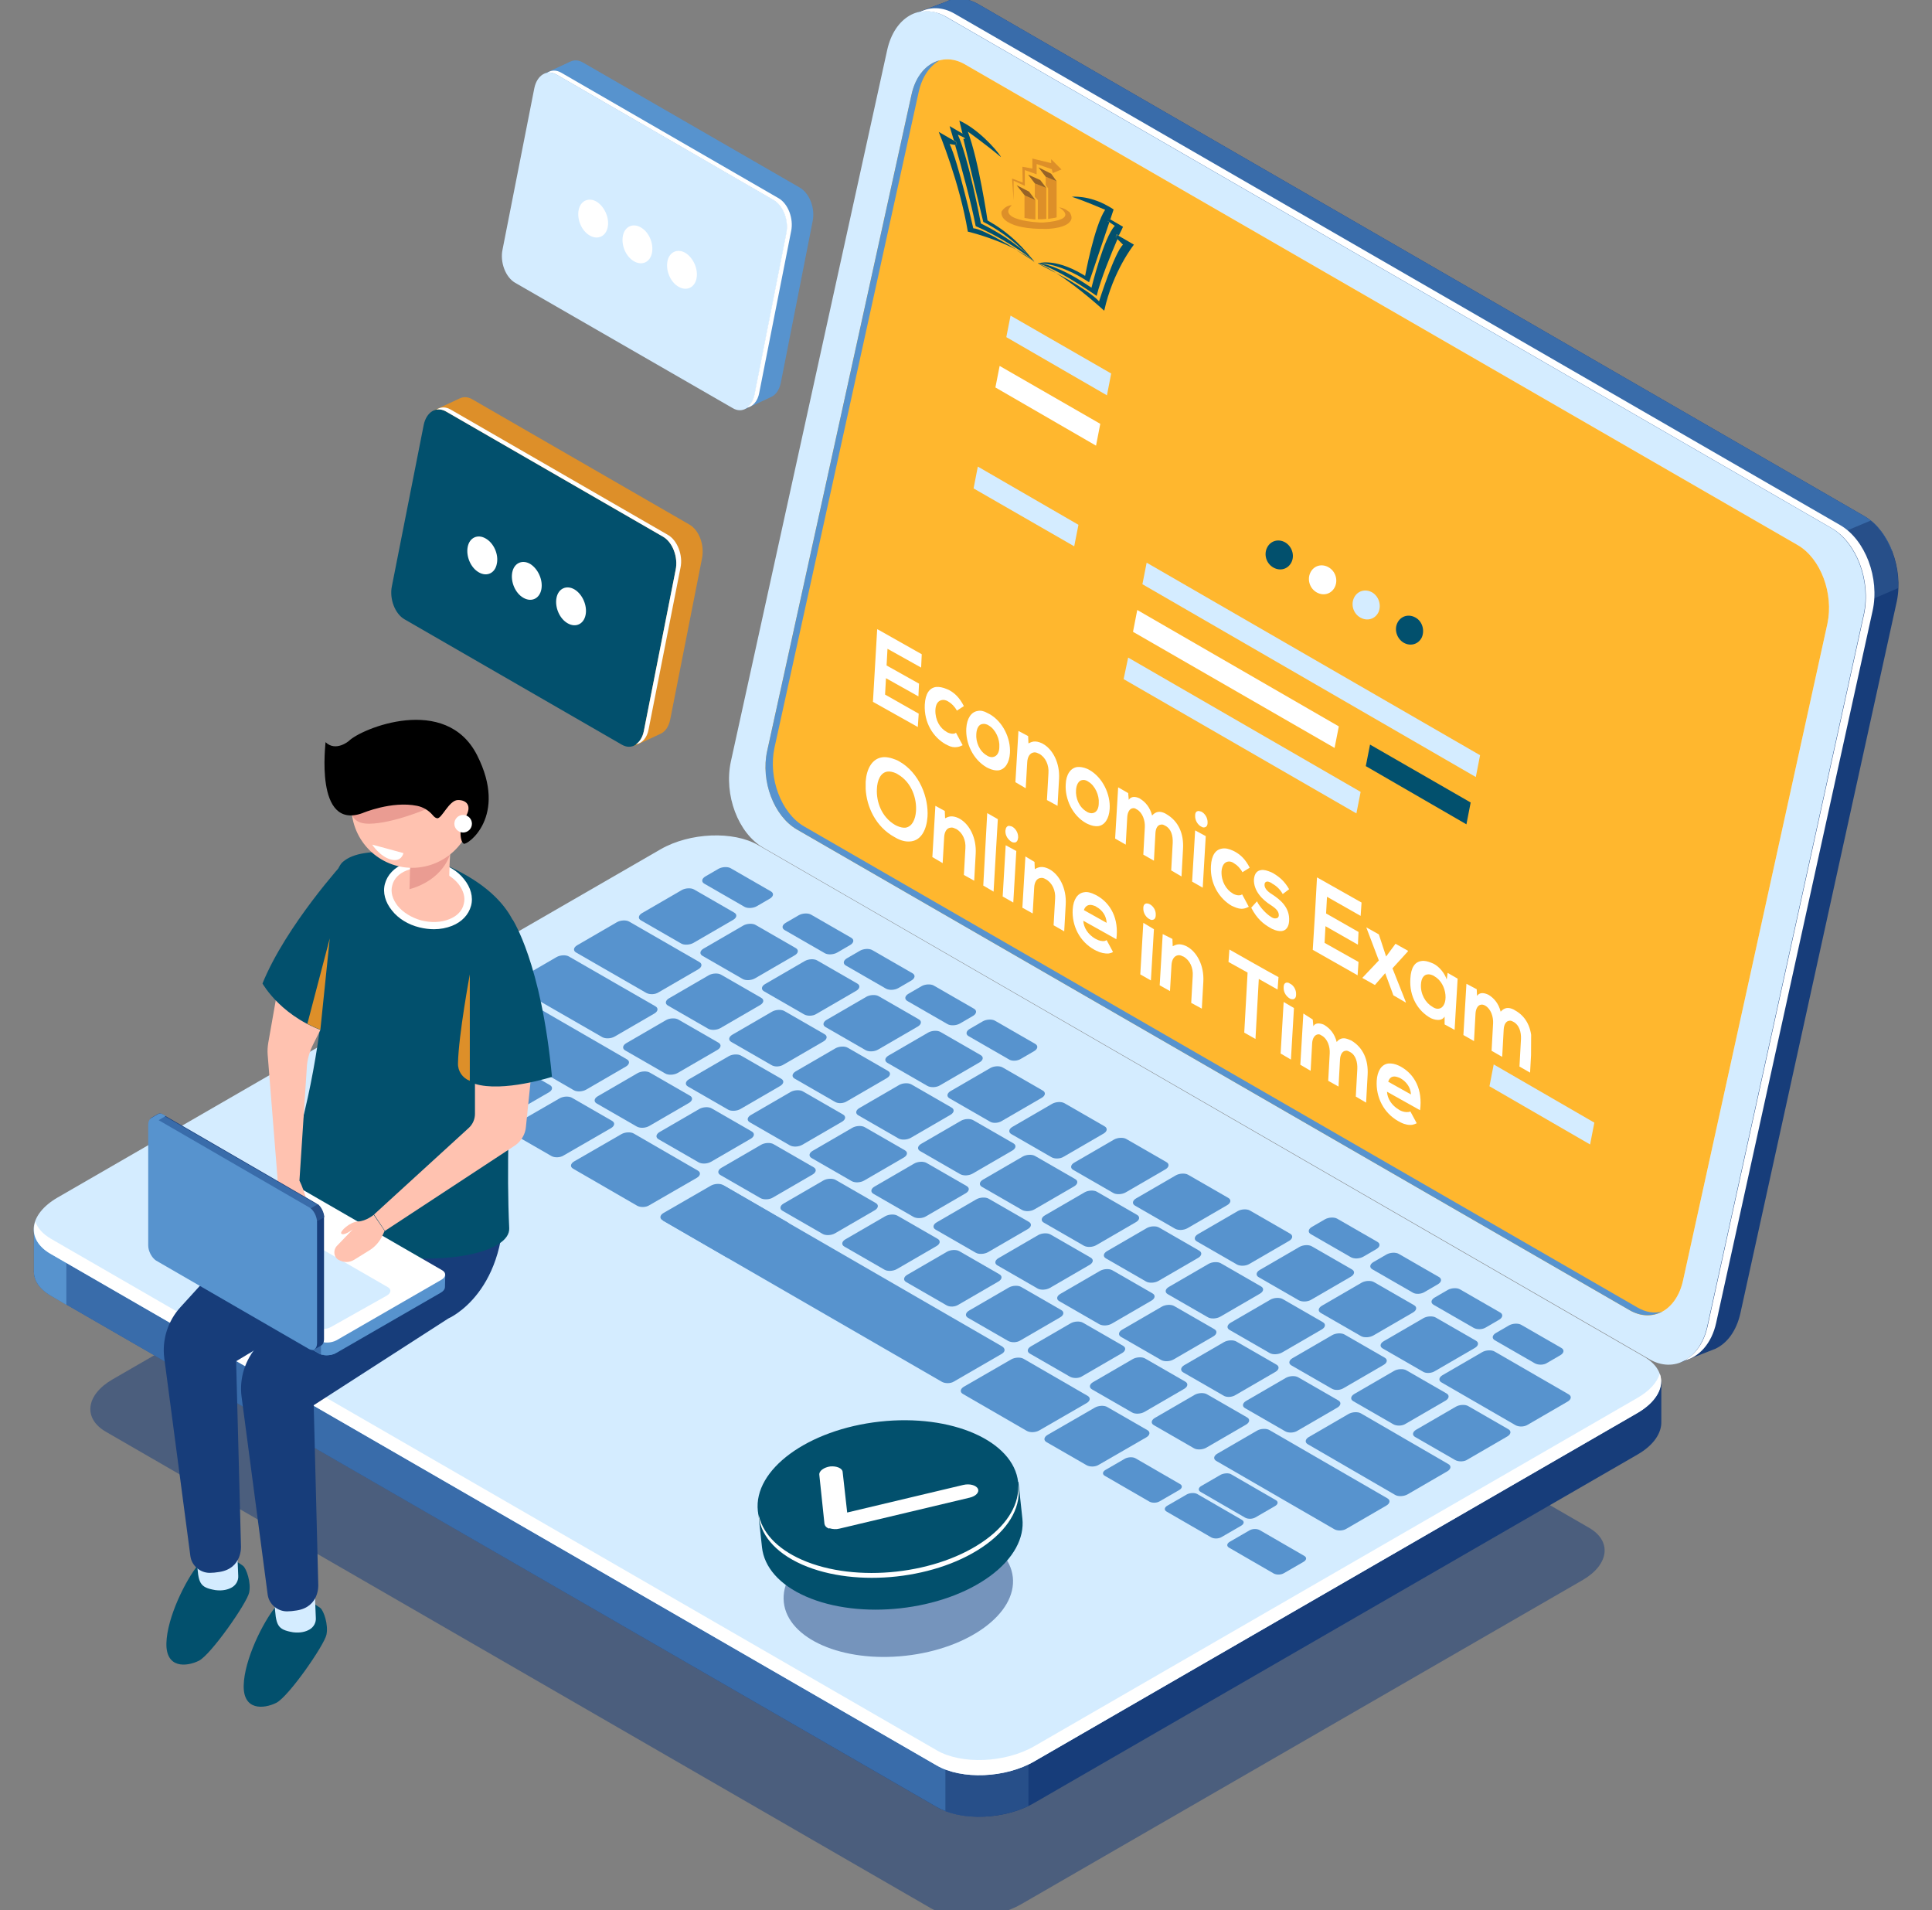<?xml version="1.0" encoding="utf-8"?>
<!-- Generator: Adobe Illustrator 24.0.1, SVG Export Plug-In . SVG Version: 6.00 Build 0)  -->
<svg version="1.1" id="Layer_1" xmlns="http://www.w3.org/2000/svg" xmlns:xlink="http://www.w3.org/1999/xlink" x="0px" y="0px"
	 viewBox="0 0 637.4 630" style="enable-background:new 0 0 637.4 630;" xml:space="preserve">
<rect x="0" y="0" width="637.4" height="630" fill="#808080" stroke="none"/>
<style type="text/css">
	.st0{opacity:0.5;fill:#173D7A;enable-background:new    ;}
	.st1{fill:#173D7A;}
	.st2{fill:#396CAA;}
	.st3{fill:#274F89;}
	.st4{fill:#D4ECFF;}
	.st5{fill:#FFFFFF;}
	.st6{fill:#FFB72E;}
	.st7{fill:#5793CE;}
	.st8{fill:#02506D;}
	.st9{fill:#DD8F29;}
	.st10{fill:#FFC2B0;}
	.st11{fill:#EA9C92;}
	.st12{enable-background:new    ;}
	.st13{clip-path:url(#SVGID_2_);}
	.st14{fill:#966327;}
	.st15{clip-path:url(#SVGID_4_);}
	.st16{clip-path:url(#SVGID_6_);fill:#FFFFFF;}
	.st17{clip-path:url(#SVGID_8_);fill:#FFFFFF;}
	.st18{clip-path:url(#SVGID_10_);fill:#FFFFFF;}
	.st19{clip-path:url(#SVGID_12_);fill:#FFFFFF;}
	.st20{clip-path:url(#SVGID_14_);fill:#FFFFFF;}
	.st21{clip-path:url(#SVGID_16_);fill:#FFFFFF;}
	.st22{clip-path:url(#SVGID_18_);fill:#FFFFFF;}
	.st23{clip-path:url(#SVGID_20_);fill:#FFFFFF;}
	.st24{clip-path:url(#SVGID_22_);fill:#FFFFFF;}
	.st25{clip-path:url(#SVGID_24_);fill:#FFFFFF;}
	.st26{clip-path:url(#SVGID_26_);fill:#FFFFFF;}
	.st27{clip-path:url(#SVGID_28_);fill:#FFFFFF;}
	.st28{clip-path:url(#SVGID_30_);fill:#FFFFFF;}
	.st29{clip-path:url(#SVGID_32_);fill:#FFFFFF;}
	.st30{clip-path:url(#SVGID_34_);fill:#FFFFFF;}
	.st31{clip-path:url(#SVGID_36_);fill:#FFFFFF;}
	.st32{clip-path:url(#SVGID_38_);fill:#FFFFFF;}
	.st33{clip-path:url(#SVGID_40_);fill:#FFFFFF;}
	.st34{clip-path:url(#SVGID_42_);fill:#FFFFFF;}
	.st35{clip-path:url(#SVGID_44_);fill:#FFFFFF;}
	.st36{clip-path:url(#SVGID_46_);fill:#FFFFFF;}
	.st37{clip-path:url(#SVGID_48_);fill:#FFFFFF;}
	.st38{clip-path:url(#SVGID_50_);fill:#FFFFFF;}
	.st39{clip-path:url(#SVGID_52_);fill:#FFFFFF;}
	.st40{clip-path:url(#SVGID_54_);fill:#FFFFFF;}
</style>
<g>
	<g>
		<path class="st0" d="M306.9,629.3L35,472.3c-7.7-4.4-6.7-12.2,2.1-17.3l185.2-106.9c8.9-5.1,22.3-5.7,30-1.2l271.9,157
			c7.7,4.4,6.7,12.2-2.1,17.3L336.9,628.1C328,633.2,314.6,633.8,306.9,629.3z"/>
		<path class="st1" d="M615,170.2L322.8,1.4c-3.4-2-6.8-2.3-9.9-1.2l0,0l-0.5,0.2c0,0-0.1,0-0.1,0.1l-10.6,4l9.5,4.6
			c0,0.2-0.1,0.3-0.1,0.5l-51.6,234.8c-2.4,10.9,2.4,23.5,10.7,28.3l285.2,164.6l-1,12.1l11.5-4.5c3.9-1.8,7-5.9,8.3-11.8
			l51.6-234.8C628,187.6,623.3,174.9,615,170.2z"/>
		<path class="st2" d="M615,170.2L322.8,1.4c-3.4-2-6.8-2.3-9.9-1.2l0,0l-0.5,0.2c0,0-0.1,0-0.1,0.1l-10.6,4l9.5,4.6
			c0,0.2-0.1,0.3-0.1,0.5l-35.4,161l143,111.4l205.6-100.2C622.3,176.8,619.1,172.5,615,170.2z"/>
		<path class="st3" d="M604,203.5l22.2-9.5c0.4-8.6-3.2-17.5-9-22.3L582,186.5L604,203.5z"/>
		<path class="st4" d="M544.1,448.3L251.8,279.6c-8.3-4.8-13-17.4-10.7-28.3l51.6-234.8c2.4-10.9,11-15.8,19.3-11l292.2,168.7
			c8.3,4.8,13,17.4,10.7,28.3l-51.6,234.8C561,448.2,552.3,453.1,544.1,448.3z"/>
		<path class="st5" d="M607.1,173.2L314.9,4.5c-4-2.3-8.1-2.3-11.5-0.5c2.7-0.6,5.7-0.2,8.7,1.5l292.2,168.7
			c8.3,4.8,13,17.4,10.7,28.3l-51.6,234.8c-1.2,5.6-4.1,9.6-7.8,11.5c4.9-1.1,9.1-5.6,10.6-12.5l51.6-234.8
			C620.2,190.7,615.4,178,607.1,173.2z"/>
		<path class="st5" d="M537.7,432.2L262.9,273.6c-7.6-4.4-11.9-16-9.8-25.9l47.6-216.4c2.2-9.9,10.1-14.4,17.6-10.1l274.8,158.6
			c7.6,4.4,11.9,16,9.8,25.9l-47.6,216.5C553.2,432.1,545.3,436.6,537.7,432.2z"/>
		<path class="st6" d="M537.7,432.2L262.9,273.6c-7.6-4.4-11.9-16-9.8-25.9l47.6-216.4c2.2-9.9,10.1-14.4,17.6-10.1l274.8,158.6
			c7.6,4.4,11.9,16,9.8,25.9l-47.6,216.5C553.2,432.1,545.3,436.6,537.7,432.2z"/>
		<path class="st7" d="M540.1,431.2L265.3,272.6c-7.6-4.4-11.9-16-9.8-25.9l47.6-216.4c1.1-5,3.7-8.6,6.9-10.4
			c-4.4,1.1-8,5.2-9.3,11.4l-47.6,216.4c-2.2,9.9,2.2,21.5,9.8,25.9l274.8,158.6c3.7,2.1,7.5,2.1,10.7,0.4
			C545.8,433.3,543,432.9,540.1,431.2z"/>
		<path class="st1" d="M548.1,455.7l-39.9-5.3L250.3,301.5c-8.3-4.8-22.7-4.2-32.2,1.3L35.3,408.3l-24.1-3.2v13.7h0
			c-0.2,3.2,1.6,6.2,5.6,8.5L309,596c8.3,4.8,22.7,4.2,32.2-1.3l199-114.9c5.4-3.1,8-7.1,7.9-10.9l0,0L548.1,455.7L548.1,455.7z"/>
		<path class="st2" d="M354.4,361.6L336,351.1H134.6l-99.3,57.3l-24.1-3.2v13.7h0c-0.2,3.2,1.6,6.2,5.6,8.5L309,596
			c4.4,2.5,10.5,3.5,16.7,3.1L354.4,361.6z"/>
		<path class="st7" d="M21.9,406.6l-10.7-1.4v13.7h0c-0.2,3.2,1.6,6.2,5.6,8.5l5.1,3L21.9,406.6L21.9,406.6z"/>
		<path class="st3" d="M311.9,597.4c7.8,3,19,2.3,27.4-1.7v-30.6h-27.4V597.4z"/>
		<path class="st4" d="M309,582.3L16.7,413.6c-8.3-4.8-7.2-13.1,2.3-18.6l199-114.9c9.6-5.5,24-6.1,32.2-1.3l292.2,168.7
			c8.3,4.8,7.2,13.1-2.3,18.6L341.2,581C331.7,586.5,317.2,587.1,309,582.3z"/>
		<path class="st5" d="M540.2,461.1L341.2,576c-9.6,5.5-24,6.1-32.2,1.3L16.8,408.6c-2.7-1.6-4.4-3.5-5.1-5.6
			c-1.3,3.9,0.3,7.9,5.1,10.6L309,582.3c8.3,4.8,22.7,4.2,32.2-1.3l199-114.9c6.4-3.7,9-8.7,7.4-13
			C546.7,456,544.2,458.8,540.2,461.1z"/>
		<g>
			<path class="st7" d="M141,357.8l-13.2-7.6c-1.1-0.6-0.9-1.7,0.3-2.4l15.6-9c1.2-0.7,3.1-0.8,4.1-0.2l13.2,7.6
				c1.1,0.6,0.9,1.7-0.3,2.4l-15.6,9C143.9,358.3,142.1,358.4,141,357.8z"/>
			<path class="st7" d="M161.4,369.5l-13.2-7.6c-1.1-0.6-0.9-1.7,0.3-2.4l15.6-9c1.2-0.7,3.1-0.8,4.1-0.2l13.2,7.6
				c1.1,0.6,0.9,1.7-0.3,2.4l-15.6,9C164.4,370.1,162.5,370.2,161.4,369.5z"/>
			<path class="st7" d="M181.9,381.3l-13.2-7.6c-1.1-0.6-0.9-1.7,0.3-2.4l15.6-9c1.2-0.7,3.1-0.8,4.1-0.2l13.2,7.6
				c1.1,0.6,0.9,1.7-0.3,2.4l-15.6,9C184.8,381.9,182.9,381.9,181.9,381.3z"/>
			<path class="st7" d="M210.1,371.6l-13.2-7.6c-1.1-0.6-0.9-1.7,0.3-2.4l13.1-7.6c1.2-0.7,3.1-0.8,4.1-0.2l13.2,7.6
				c1.1,0.6,0.9,1.7-0.3,2.4l-13.1,7.6C213,372.1,211.2,372.2,210.1,371.6z"/>
			<path class="st7" d="M230.5,383.4l-13.2-7.6c-1.1-0.6-0.9-1.7,0.3-2.4l13.1-7.6c1.2-0.7,3.1-0.8,4.1-0.2l13.2,7.6
				c1.1,0.6,0.9,1.7-0.3,2.4l-13.1,7.6C233.4,383.9,231.6,384,230.5,383.4z"/>
			<path class="st7" d="M250.9,395.2l-13.2-7.6c-1.1-0.6-0.9-1.7,0.3-2.4l13.1-7.6c1.2-0.7,3.1-0.8,4.1-0.2l13.2,7.6
				c1.1,0.6,0.9,1.7-0.3,2.4l-13.1,7.6C253.9,395.7,252,395.8,250.9,395.2z"/>
			<path class="st7" d="M271.4,407l-13.2-7.6c-1.1-0.6-0.9-1.7,0.3-2.4l13.1-7.6c1.2-0.7,3.1-0.8,4.1-0.2l13.2,7.6
				c1.1,0.6,0.9,1.7-0.3,2.4l-13.1,7.6C274.3,407.5,272.4,407.6,271.4,407z"/>
			<path class="st7" d="M291.8,418.8l-13.2-7.6c-1.1-0.6-0.9-1.7,0.3-2.4l13.1-7.6c1.2-0.7,3.1-0.8,4.1-0.2l13.2,7.6
				c1.1,0.6,0.9,1.7-0.3,2.4l-13.1,7.6C294.7,419.3,292.8,419.4,291.8,418.8z"/>
			<path class="st7" d="M312.2,430.5l-13.2-7.6c-1.1-0.6-0.9-1.7,0.3-2.4l13.1-7.6c1.2-0.7,3.1-0.8,4.1-0.2l13.2,7.6
				c1.1,0.6,0.9,1.7-0.3,2.4l-13.1,7.6C315.1,431.1,313.3,431.2,312.2,430.5z"/>
			<path class="st7" d="M332.6,442.3l-13.2-7.6c-1.1-0.6-0.9-1.7,0.3-2.4l13.1-7.6c1.2-0.7,3.1-0.8,4.1-0.2l13.2,7.6
				c1.1,0.6,0.9,1.7-0.3,2.4l-13.1,7.6C335.5,442.9,333.7,442.9,332.6,442.3z"/>
			<path class="st7" d="M353,454.1l-13.2-7.6c-1.1-0.6-0.9-1.7,0.3-2.4l13.1-7.6c1.2-0.7,3.1-0.8,4.1-0.2l13.2,7.6
				c1.1,0.6,0.9,1.7-0.3,2.4l-13.1,7.6C356,454.7,354.1,454.7,353,454.1z"/>
			<path class="st7" d="M373.5,465.9l-13.2-7.6c-1.1-0.6-0.9-1.7,0.3-2.4l13.1-7.6c1.2-0.7,3.1-0.8,4.1-0.2l13.2,7.6
				c1.1,0.6,0.9,1.7-0.3,2.4l-13.1,7.6C376.4,466.4,374.5,466.5,373.5,465.9z"/>
			<path class="st7" d="M393.9,477.7l-13.2-7.6c-1.1-0.6-0.9-1.7,0.3-2.4l13.1-7.6c1.2-0.7,3.1-0.8,4.1-0.2l13.2,7.6
				c1.1,0.6,0.9,1.7-0.3,2.4l-13.1,7.6C396.8,478.2,394.9,478.3,393.9,477.7z"/>
			<path class="st7" d="M240.2,366l-13.2-7.6c-1.1-0.6-0.9-1.7,0.3-2.4l13.1-7.6c1.2-0.7,3.1-0.8,4.1-0.2l13.2,7.6
				c1.1,0.6,0.9,1.7-0.3,2.4l-13.1,7.6C243.1,366.5,241.2,366.6,240.2,366z"/>
			<path class="st7" d="M219.5,354.1l-13.2-7.6c-1.1-0.6-0.9-1.7,0.3-2.4l13.1-7.6c1.2-0.7,3.1-0.8,4.1-0.2l13.2,7.6
				c1.1,0.6,0.9,1.7-0.3,2.4l-13.1,7.6C222.4,354.6,220.5,354.7,219.5,354.1z"/>
			<path class="st7" d="M198.7,342.1l-28.5-16.4c-1.1-0.6-0.9-1.7,0.3-2.4l13.1-7.6c1.2-0.7,3.1-0.8,4.1-0.2l28.5,16.4
				c1.1,0.6,0.9,1.7-0.3,2.4l-13.1,7.6C201.6,342.6,199.8,342.7,198.7,342.1z"/>
			<path class="st7" d="M213.2,327.5l-23.1-13.3c-1.1-0.6-0.9-1.7,0.3-2.4l13.1-7.6c1.2-0.7,3.1-0.8,4.1-0.2l23.1,13.3
				c1.1,0.6,0.9,1.7-0.3,2.4l-13.1,7.6C216.1,328.1,214.3,328.1,213.2,327.5z"/>
			<path class="st7" d="M260.6,377.8l-13.2-7.6c-1.1-0.6-0.9-1.7,0.3-2.4l13.1-7.6c1.2-0.7,3.1-0.8,4.1-0.2l13.2,7.6
				c1.1,0.6,0.9,1.7-0.3,2.4l-13.1,7.6C263.5,378.3,261.7,378.4,260.6,377.8z"/>
			<path class="st7" d="M281,389.6l-13.2-7.6c-1.1-0.6-0.9-1.7,0.3-2.4l13.1-7.6c1.2-0.7,3.1-0.8,4.1-0.2l13.2,7.6
				c1.1,0.6,0.9,1.7-0.3,2.4l-13.1,7.6C283.9,390.1,282.1,390.2,281,389.6z"/>
			<path class="st7" d="M301.4,401.4l-13.2-7.6c-1.1-0.6-0.9-1.7,0.3-2.4l13.1-7.6c1.2-0.7,3.1-0.8,4.1-0.2l13.2,7.6
				c1.1,0.6,0.9,1.7-0.3,2.4l-13.1,7.6C304.4,401.9,302.5,402,301.4,401.4z"/>
			<path class="st7" d="M321.9,413.2l-13.2-7.6c-1.1-0.6-0.9-1.7,0.3-2.4l13.1-7.6c1.2-0.7,3.1-0.8,4.1-0.2l13.2,7.6
				c1.1,0.6,0.9,1.7-0.3,2.4L326,413C324.8,413.7,322.9,413.8,321.9,413.2z"/>
			<path class="st7" d="M342.3,425l-13.2-7.6c-1.1-0.6-0.9-1.7,0.3-2.4l13.1-7.6c1.2-0.7,3.1-0.8,4.1-0.2l13.2,7.6
				c1.1,0.6,0.9,1.7-0.3,2.4l-13.1,7.6C345.2,425.5,343.3,425.6,342.3,425z"/>
			<path class="st7" d="M362.7,436.8l-13.2-7.6c-1.1-0.6-0.9-1.7,0.3-2.4l13.1-7.6c1.2-0.7,3.1-0.8,4.1-0.2l13.2,7.6
				c1.1,0.6,0.9,1.7-0.3,2.4l-13.1,7.6C365.6,437.3,363.8,437.4,362.7,436.8z"/>
			<path class="st7" d="M383.1,448.6l-13.2-7.6c-1.1-0.6-0.9-1.7,0.3-2.4l13.1-7.6c1.2-0.7,3.1-0.8,4.1-0.2l13.2,7.6
				c1.1,0.6,0.9,1.7-0.3,2.4l-13.1,7.6C386,449.1,384.2,449.2,383.1,448.6z"/>
			<path class="st7" d="M403.6,460.3l-13.2-7.6c-1.1-0.6-0.9-1.7,0.3-2.4l13.1-7.6c1.2-0.7,3.1-0.8,4.1-0.2l13.2,7.6
				c1.1,0.6,0.9,1.7-0.3,2.4l-13.1,7.6C406.5,460.9,404.6,461,403.6,460.3z"/>
			<path class="st7" d="M424,472.1l-13.2-7.6c-1.1-0.6-0.9-1.7,0.3-2.4l13.1-7.6c1.2-0.7,3.1-0.8,4.1-0.2l13.2,7.6
				c1.1,0.6,0.9,1.7-0.3,2.4l-13.1,7.6C426.9,472.7,425,472.7,424,472.1z"/>
			<path class="st7" d="M460.3,493.1l-28.8-16.7c-1.1-0.6-0.9-1.7,0.3-2.4l13.1-7.6c1.2-0.7,3.1-0.8,4.1-0.2l28.8,16.7
				c1.1,0.6,0.9,1.7-0.3,2.4l-13.1,7.6C463.2,493.6,461.3,493.7,460.3,493.1z"/>
			<path class="st7" d="M500,470.1l-24.4-14.1c-1.1-0.6-0.9-1.7,0.3-2.4l13.1-7.6c1.2-0.7,3.1-0.8,4.1-0.2l24.4,14.1
				c1.1,0.6,0.9,1.7-0.3,2.4l-13.1,7.6C502.9,470.7,501.1,470.7,500,470.1z"/>
			<path class="st7" d="M296.4,375.5l-13.2-7.6c-1.1-0.6-0.9-1.7,0.3-2.4l13.1-7.6c1.2-0.7,3.1-0.8,4.1-0.2l13.2,7.6
				c1.1,0.6,0.9,1.7-0.3,2.4l-13.1,7.6C299.3,376,297.4,376.1,296.4,375.5z"/>
			<path class="st7" d="M275.4,363.4l-13.2-7.6c-1.1-0.6-0.9-1.7,0.3-2.4l13.1-7.6c1.2-0.7,3.1-0.8,4.1-0.2l13.2,7.6
				c1.1,0.6,0.9,1.7-0.3,2.4l-13.1,7.6C278.3,364,276.5,364.1,275.4,363.4z"/>
			<path class="st7" d="M254.5,351.3l-13.2-7.6c-1.1-0.6-0.9-1.7,0.3-2.4l13.1-7.6c1.2-0.7,3.1-0.8,4.1-0.2l13.2,7.6
				c1.1,0.6,0.9,1.7-0.3,2.4l-13.1,7.6C257.4,351.9,255.6,352,254.5,351.3z"/>
			<path class="st7" d="M233.6,339.3l-13.2-7.6c-1.1-0.6-0.9-1.7,0.3-2.4l13.1-7.6c1.2-0.7,3.1-0.8,4.1-0.2l13.2,7.6
				c1.1,0.6,0.9,1.7-0.3,2.4l-13.1,7.6C236.5,339.8,234.6,339.9,233.6,339.3z"/>
			<path class="st7" d="M316.8,387.3l-13.2-7.6c-1.1-0.6-0.9-1.7,0.3-2.4l13.1-7.6c1.2-0.7,3.1-0.8,4.1-0.2l13.2,7.6
				c1.1,0.6,0.9,1.7-0.3,2.4l-13.1,7.6C319.7,387.8,317.9,387.9,316.8,387.3z"/>
			<path class="st7" d="M337.2,399.1l-13.2-7.6c-1.1-0.6-0.9-1.7,0.3-2.4l13.1-7.6c1.2-0.7,3.1-0.8,4.1-0.2l13.2,7.6
				c1.1,0.6,0.9,1.7-0.3,2.4l-13.1,7.6C340.1,399.6,338.3,399.7,337.2,399.1z"/>
			<path class="st7" d="M357.6,410.9l-13.2-7.6c-1.1-0.6-0.9-1.7,0.3-2.4l13.1-7.6c1.2-0.7,3.1-0.8,4.1-0.2l13.2,7.6
				c1.1,0.6,0.9,1.7-0.3,2.4l-13.1,7.6C360.5,411.4,358.7,411.5,357.6,410.9z"/>
			<path class="st7" d="M378.1,422.7l-13.2-7.6c-1.1-0.6-0.9-1.7,0.3-2.4l13.1-7.6c1.2-0.7,3.1-0.8,4.1-0.2l13.2,7.6
				c1.1,0.6,0.9,1.7-0.3,2.4l-13.1,7.6C381,423.2,379.1,423.3,378.1,422.7z"/>
			<path class="st7" d="M398.5,434.5l-13.2-7.6c-1.1-0.6-0.9-1.7,0.3-2.4l13.1-7.6c1.2-0.7,3.1-0.8,4.1-0.2l13.2,7.6
				c1.1,0.6,0.9,1.7-0.3,2.4l-13.1,7.6C401.4,435,399.5,435.1,398.5,434.5z"/>
			<path class="st7" d="M418.9,446.3l-13.2-7.6c-1.1-0.6-0.9-1.7,0.3-2.4l13.1-7.6c1.2-0.7,3.1-0.8,4.1-0.2l13.2,7.6
				c1.1,0.6,0.9,1.7-0.3,2.4l-13.1,7.6C421.8,446.8,419.9,446.9,418.9,446.3z"/>
			<path class="st7" d="M439.3,458l-13.2-7.6c-1.1-0.6-0.9-1.7,0.3-2.4l13.1-7.6c1.2-0.7,3.1-0.8,4.1-0.2l13.2,7.6
				c1.1,0.6,0.9,1.7-0.3,2.4l-13.1,7.6C442.2,458.6,440.4,458.7,439.3,458z"/>
			<path class="st7" d="M459.7,469.8l-13.2-7.6c-1.1-0.6-0.9-1.7,0.3-2.4l13.1-7.6c1.2-0.7,3.1-0.8,4.1-0.2l13.2,7.6
				c1.1,0.6,0.9,1.7-0.3,2.4l-13.1,7.6C462.6,470.4,460.8,470.4,459.7,469.8z"/>
			<path class="st7" d="M480.1,481.6l-13.2-7.6c-1.1-0.6-0.9-1.7,0.3-2.4l13.1-7.6c1.2-0.7,3.1-0.8,4.1-0.2l13.2,7.6
				c1.1,0.6,0.9,1.7-0.3,2.4l-13.1,7.6C483.1,482.2,481.2,482.2,480.1,481.6z"/>
			<path class="st7" d="M285.6,346.4l-13.2-7.6c-1.1-0.6-0.9-1.7,0.3-2.4l13.1-7.6c1.2-0.7,3.1-0.8,4.1-0.2l13.2,7.6
				c1.1,0.6,0.9,1.7-0.3,2.4l-13.1,7.6C288.5,346.9,286.7,347,285.6,346.4z"/>
			<path class="st7" d="M265.3,334.6l-13.2-7.6c-1.1-0.6-0.9-1.7,0.3-2.4l13.1-7.6c1.2-0.7,3.1-0.8,4.1-0.2l13.2,7.6
				c1.1,0.6,0.9,1.7-0.3,2.4l-13.1,7.6C268.2,335.2,266.4,335.2,265.3,334.6z"/>
			<path class="st7" d="M245,322.9l-13.2-7.6c-1.1-0.6-0.9-1.7,0.3-2.4l13.1-7.6c1.2-0.7,3.1-0.8,4.1-0.2l13.2,7.6
				c1.1,0.6,0.9,1.7-0.3,2.4l-13.1,7.6C247.9,323.4,246,323.5,245,322.9z"/>
			<path class="st7" d="M224.7,311.2l-13.2-7.6c-1.1-0.6-0.9-1.7,0.3-2.4l13.1-7.6c1.2-0.7,3.1-0.8,4.1-0.2l13.2,7.6
				c1.1,0.6,0.9,1.7-0.3,2.4l-13.1,7.6C227.6,311.7,225.7,311.8,224.7,311.2z"/>
			<path class="st7" d="M245.6,299.1l-13.2-7.6c-1.1-0.6-0.9-1.7,0.3-2.4l4.3-2.5c1.2-0.7,3.1-0.8,4.1-0.2l13.2,7.6
				c1.1,0.6,0.9,1.7-0.3,2.4l-4.3,2.5C248.5,299.6,246.6,299.7,245.6,299.1z"/>
			<path class="st7" d="M272.1,314.4l-13.2-7.6c-1.1-0.6-0.9-1.7,0.3-2.4l4.3-2.5c1.2-0.7,3.1-0.8,4.1-0.2l13.2,7.6
				c1.1,0.6,0.9,1.7-0.3,2.4l-4.3,2.5C275,314.9,273.1,315,272.1,314.4z"/>
			<path class="st7" d="M292.3,326.1l-13.2-7.6c-1.1-0.6-0.9-1.7,0.3-2.4l4.3-2.5c1.2-0.7,3.1-0.8,4.1-0.2L301,321
				c1.1,0.6,0.9,1.7-0.3,2.4l-4.3,2.5C295.2,326.6,293.4,326.7,292.3,326.1z"/>
			<path class="st7" d="M312.6,337.8l-13.2-7.6c-1.1-0.6-0.9-1.7,0.3-2.4l4.3-2.5c1.2-0.7,3.1-0.8,4.1-0.2l13.2,7.6
				c1.1,0.6,0.9,1.7-0.3,2.4l-4.3,2.5C315.5,338.3,313.6,338.4,312.6,337.8z"/>
			<path class="st7" d="M332.8,349.4l-13.2-7.6c-1.1-0.6-0.9-1.7,0.3-2.4l4.3-2.5c1.2-0.7,3.1-0.8,4.1-0.2l13.2,7.6
				c1.1,0.6,0.9,1.7-0.3,2.4l-4.3,2.5C335.7,350,333.8,350.1,332.8,349.4z"/>
			<path class="st7" d="M445.7,414.7l-13.2-7.6c-1.1-0.6-0.9-1.7,0.3-2.4l4.3-2.5c1.2-0.7,3.1-0.8,4.1-0.2l13.2,7.6
				c1.1,0.6,0.9,1.7-0.3,2.4l-4.3,2.5C448.6,415.2,446.8,415.3,445.7,414.7z"/>
			<path class="st7" d="M466,426.3l-13.2-7.6c-1.1-0.6-0.9-1.7,0.3-2.4l4.3-2.5c1.2-0.7,3.1-0.8,4.1-0.2l13.2,7.6
				c1.1,0.6,0.9,1.7-0.3,2.4l-4.3,2.5C468.9,426.9,467,427,466,426.3z"/>
			<path class="st7" d="M486.2,438l-13.2-7.6c-1.1-0.6-0.9-1.7,0.3-2.4l4.3-2.5c1.2-0.7,3.1-0.8,4.1-0.2l13.2,7.6
				c1.1,0.6,0.9,1.7-0.3,2.4l-4.3,2.5C489.1,438.6,487.3,438.6,486.2,438z"/>
			<path class="st7" d="M506.4,449.7l-13.2-7.6c-1.1-0.6-0.9-1.7,0.3-2.4l4.3-2.5c1.2-0.7,3.1-0.8,4.1-0.2l13.2,7.6
				c1.1,0.6,0.9,1.7-0.3,2.4l-4.3,2.5C509.4,450.3,507.5,450.3,506.4,449.7z"/>
			<path class="st7" d="M306,358.2l-13.2-7.6c-1.1-0.6-0.9-1.7,0.3-2.4l13.1-7.6c1.2-0.7,3.1-0.8,4.1-0.2l13.2,7.6
				c1.1,0.6,0.9,1.7-0.3,2.4l-13.1,7.6C309,358.7,307.1,358.8,306,358.2z"/>
			<path class="st7" d="M326.5,369.9l-13.2-7.6c-1.1-0.6-0.9-1.7,0.3-2.4l13.1-7.6c1.2-0.7,3.1-0.8,4.1-0.2l13.2,7.6
				c1.1,0.6,0.9,1.7-0.3,2.4l-13.1,7.6C329.4,370.5,327.5,370.6,326.5,369.9z"/>
			<path class="st7" d="M346.9,381.7l-13.2-7.6c-1.1-0.6-0.9-1.7,0.3-2.4l13.1-7.6c1.2-0.7,3.1-0.8,4.1-0.2l13.2,7.6
				c1.1,0.6,0.9,1.7-0.3,2.4l-13.1,7.6C349.8,382.3,347.9,382.3,346.9,381.7z"/>
			<path class="st7" d="M367.3,393.5l-13.2-7.6c-1.1-0.6-0.9-1.7,0.3-2.4l13.1-7.6c1.2-0.7,3.1-0.8,4.1-0.2l13.2,7.6
				c1.1,0.6,0.9,1.7-0.3,2.4l-13.1,7.6C370.2,394,368.3,394.1,367.3,393.5z"/>
			<path class="st7" d="M387.7,405.3l-13.2-7.6c-1.1-0.6-0.9-1.7,0.3-2.4l13.1-7.6c1.2-0.7,3.1-0.8,4.1-0.2l13.2,7.6
				c1.1,0.6,0.9,1.7-0.3,2.4l-13.1,7.6C390.6,405.8,388.8,405.9,387.7,405.3z"/>
			<path class="st7" d="M408.1,417.1l-13.2-7.6c-1.1-0.6-0.9-1.7,0.3-2.4l13.1-7.6c1.2-0.7,3.1-0.8,4.1-0.2l13.2,7.6
				c1.1,0.6,0.9,1.7-0.3,2.4l-13.1,7.6C411.1,417.6,409.2,417.7,408.1,417.1z"/>
			<path class="st7" d="M428.5,428.9l-13.2-7.6c-1.1-0.6-0.9-1.7,0.3-2.4l13.1-7.6c1.2-0.7,3.1-0.8,4.1-0.2l13.2,7.6
				c1.1,0.6,0.9,1.7-0.3,2.4l-13.1,7.6C431.5,429.4,429.6,429.5,428.5,428.9z"/>
			<path class="st7" d="M449,440.7l-13.2-7.6c-1.1-0.6-0.9-1.7,0.3-2.4l13.1-7.6c1.2-0.7,3.1-0.8,4.1-0.2l13.2,7.6
				c1.1,0.6,0.9,1.7-0.3,2.4l-13.1,7.6C451.9,441.2,450,441.3,449,440.7z"/>
			<path class="st7" d="M469.4,452.4l-13.2-7.6c-1.1-0.6-0.9-1.7,0.3-2.4l13.1-7.6c1.2-0.7,3.1-0.8,4.1-0.2l13.2,7.6
				c1.1,0.6,0.9,1.7-0.3,2.4l-13.1,7.6C472.3,453,470.4,453.1,469.4,452.4z"/>
			<path class="st7" d="M189.3,359.6l-38.9-22.5c-1.1-0.6-0.9-1.7,0.3-2.4l13.1-7.6c1.2-0.7,3.1-0.8,4.1-0.2l38.9,22.5
				c1.1,0.6,0.9,1.7-0.3,2.4l-13.1,7.6C192.2,360.1,190.3,360.2,189.3,359.6z"/>
			<path class="st7" d="M440.2,504.4l-38.9-22.5c-1.1-0.6-0.9-1.7,0.3-2.4l13.1-7.6c1.2-0.7,3.1-0.8,4.1-0.2l38.9,22.5
				c1.1,0.6,0.9,1.7-0.3,2.4l-13.1,7.6C443.1,505,441.2,505,440.2,504.4z"/>
			<path class="st7" d="M358.5,483.3l-13.2-7.6c-1.1-0.6-0.9-1.7,0.3-2.4l15.6-9c1.2-0.7,3.1-0.8,4.1-0.2l13.2,7.6
				c1.1,0.6,0.9,1.7-0.3,2.4l-15.6,9C361.4,483.9,359.6,483.9,358.5,483.3z"/>
			<path class="st7" d="M210.2,397.7l-21.1-12.2c-1.1-0.6-0.9-1.7,0.3-2.4l15.6-9c1.2-0.7,3.1-0.8,4.1-0.2l21.1,12.2
				c1.1,0.6,0.9,1.7-0.3,2.4l-15.6,9C213.1,398.3,211.3,398.3,210.2,397.7z"/>
			<path class="st7" d="M338.8,472l-21.1-12.2c-1.1-0.6-0.9-1.7,0.3-2.4l15.6-9c1.2-0.7,3.1-0.8,4.1-0.2l21.1,12.2
				c1.1,0.6,0.9,1.7-0.3,2.4l-15.6,9C341.7,472.5,339.9,472.6,338.8,472z"/>
			<path class="st7" d="M239.7,414.7l-21.1-12.2c-1.1-0.6-0.9-1.7,0.3-2.4l15.6-9c1.2-0.7,3.1-0.8,4.1-0.2l21.1,12.2
				c1.1,0.6,0.9,1.7-0.3,2.4l-15.6,9C242.6,415.3,240.7,415.3,239.7,414.7z"/>
			<path class="st7" d="M238.7,391l91.9,53.1c1.1,0.7,1.1,1.7,0,2.4l-15.9,9.2c-1.1,0.7-3,0.7-4.1,0l-91.9-53.1L238.7,391z"/>
			<path class="st7" d="M415.6,504.7l14.7,8.5c0.9,0.5,0.8,1.4-0.3,2l-6.4,3.7c-1,0.6-2.5,0.6-3.4,0.1l-14.7-8.5
				c-0.9-0.5-0.8-1.4,0.3-2l6.4-3.7C413.2,504.2,414.7,504.2,415.6,504.7z"/>
			<path class="st7" d="M395,492.8l14.7,8.5c0.9,0.5,0.8,1.4-0.3,2l-6.4,3.7c-1,0.6-2.5,0.6-3.4,0.1l-14.7-8.5
				c-0.9-0.5-0.8-1.4,0.3-2l6.4-3.7C392.6,492.4,394.1,492.3,395,492.8z"/>
			<path class="st7" d="M374.6,481l14.7,8.5c0.9,0.5,0.8,1.4-0.3,2l-6.4,3.7c-1,0.6-2.5,0.6-3.4,0.1l-14.7-8.5
				c-0.9-0.5-0.8-1.4,0.3-2l6.4-3.7C372.2,480.6,373.7,480.5,374.6,481z"/>
			<path class="st7" d="M406.2,486.3l14.7,8.5c0.9,0.5,0.8,1.4-0.3,2l-6.4,3.7c-1,0.6-2.5,0.6-3.4,0.1l-14.7-8.5
				c-0.9-0.5-0.8-1.4,0.3-2l6.4-3.7C403.9,485.9,405.4,485.8,406.2,486.3z"/>
		</g>
		<g>
			<polygon class="st4" points="486.9,256.3 376.9,192.7 378.3,185.6 488.3,249.1 			"/>
			<polygon class="st4" points="447.5,268.3 370.7,224 372.2,216.9 448.9,261.2 			"/>
			<polygon class="st5" points="440.3,246.7 373.8,208.4 375.2,201.2 441.7,239.6 			"/>
			<polygon class="st8" points="483.8,271.9 450.6,252.7 452,245.6 485.2,264.7 			"/>
			<polygon class="st4" points="365.2,130.4 332,111.2 333.4,104.1 366.6,123.2 			"/>
			<polygon class="st5" points="361.6,147 328.4,127.8 329.8,120.7 363,139.8 			"/>
			<polygon class="st4" points="524.6,377.5 491.4,358.3 492.8,351.1 526,370.3 			"/>
			<polygon class="st4" points="354.4,180.2 321.2,161.1 322.6,153.9 355.8,173.1 			"/>
		</g>
		<g>
			<path class="st8" d="M426.1,185.4c-1.1,2.3-3.7,3.1-6,1.8s-3.2-4.2-2.1-6.5c1.1-2.3,3.7-3.1,6-1.8
				C426.2,180.2,427.2,183.1,426.1,185.4z"/>
			<path class="st5" d="M440.4,193.6c-1.1,2.3-3.7,3.1-6,1.8s-3.2-4.2-2.1-6.5c1.1-2.3,3.7-3.1,6-1.8
				C440.6,188.4,441.5,191.3,440.4,193.6z"/>
			<path class="st4" d="M454.8,201.9c-1.1,2.3-3.7,3.1-6,1.8s-3.2-4.2-2.1-6.5c1.1-2.3,3.7-3.1,6-1.8
				C454.9,196.7,455.8,199.6,454.8,201.9z"/>
			<path class="st8" d="M469.1,210.2c-1.1,2.3-3.7,3.1-6,1.8c-2.2-1.3-3.2-4.2-2.1-6.5c1.1-2.3,3.7-3.1,6-1.8
				C469.2,204.9,470.1,207.8,469.1,210.2z"/>
		</g>
	</g>
	<g>
		<g>
			<path class="st9" d="M227.4,173l-71.6-41.3c-1.4-0.8-2.8-0.9-4.1-0.3v0l-8.6,4c0,0,3.2,1.1,5.1,1.8l-10.3,52.2
				c-0.9,4.2,1.1,9.2,4.2,11l68.5,39.5l-1.2,6.1l8.6-4h0c1.5-0.7,2.6-2.3,3.1-4.6l10.5-53.2C232.5,179.7,230.6,174.8,227.4,173z"/>
			<path class="st8" d="M205.1,245.6l-71.6-41.3c-3.2-1.8-5.1-6.8-4.2-11l10.5-53.2c0.9-4.2,4.1-6.2,7.3-4.4l71.6,41.3
				c3.2,1.8,5.1,6.8,4.2,11l-10.5,53.2C211.5,245.5,208.3,247.5,205.1,245.6z"/>
			<path class="st5" d="M220.3,176.4l-71.6-41.3c-1.7-1-3.3-0.9-4.7,0c1-0.2,2,0,3.1,0.6l71.6,41.3c3.2,1.8,5.1,6.8,4.2,11
				l-10.5,53.2c-0.4,2-1.4,3.5-2.6,4.3c2-0.3,3.7-2.1,4.2-5l10.5-53.2C225.4,183.2,223.5,178.2,220.3,176.4z"/>
		</g>
		<g>
			<path class="st5" d="M163.9,186c-0.6,3.1-3.3,4.3-5.9,2.8c-2.7-1.5-4.3-5.3-3.7-8.4c0.6-3.1,3.3-4.3,5.9-2.8
				C162.9,179.1,164.6,182.9,163.9,186z"/>
			<path class="st5" d="M178.6,194.4c-0.6,3.1-3.3,4.3-5.9,2.8c-2.7-1.5-4.3-5.3-3.7-8.4c0.6-3.1,3.3-4.3,5.9-2.8
				C177.5,187.6,179.2,191.3,178.6,194.4z"/>
			<path class="st5" d="M193.2,202.8c-0.6,3.1-3.3,4.3-5.9,2.8c-2.7-1.5-4.3-5.3-3.7-8.4c0.6-3.1,3.3-4.3,5.9-2.8
				C192.2,196,193.8,199.8,193.2,202.8z"/>
		</g>
	</g>
	<g>
		<g>
			<path class="st7" d="M263.9,61.9l-71.6-41.3c-1.4-0.8-2.8-0.9-4.1-0.3v0l-8.6,4c0,0,3.2,1.1,5.1,1.8l-10.3,52.2
				c-0.9,4.2,1.1,9.2,4.2,11l68.5,39.5l-1.2,6.1l8.6-4h0c1.5-0.7,2.6-2.3,3.1-4.6L268.1,73C269,68.7,267.1,63.8,263.9,61.9z"/>
			<path class="st4" d="M241.7,134.6L170,93.3c-3.2-1.8-5.1-6.8-4.2-11L176.3,29c0.9-4.2,4.1-6.2,7.3-4.4L255.3,66
				c3.2,1.8,5.1,6.8,4.2,11l-10.5,53.2C248.1,134.5,244.8,136.5,241.7,134.6z"/>
			<path class="st5" d="M256.9,65.4L185.2,24c-1.7-1-3.3-0.9-4.7,0c1-0.2,2,0,3.1,0.6L255.2,66c3.2,1.8,5.1,6.8,4.2,11l-10.5,53.2
				c-0.4,2-1.4,3.5-2.6,4.3c2-0.3,3.7-2.1,4.2-5l10.5-53.2C261.9,72.1,260,67.2,256.9,65.4z"/>
		</g>
		<g>
			<path class="st5" d="M200.5,74.9c-0.6,3.1-3.3,4.3-5.9,2.8c-2.7-1.5-4.3-5.3-3.7-8.4c0.6-3.1,3.3-4.3,5.9-2.8
				C199.4,68.1,201.1,71.8,200.5,74.9z"/>
			<path class="st5" d="M215.1,83.4c-0.6,3.1-3.3,4.3-5.9,2.8c-2.7-1.5-4.3-5.3-3.7-8.4c0.6-3.1,3.3-4.3,5.9-2.8
				C214.1,76.5,215.7,80.3,215.1,83.4z"/>
			<path class="st5" d="M229.8,91.8c-0.6,3.1-3.3,4.3-5.9,2.8c-2.7-1.5-4.3-5.3-3.7-8.4c0.6-3.1,3.3-4.3,5.9-2.8
				C228.7,85,230.4,88.7,229.8,91.8z"/>
		</g>
	</g>
	<g>
		<g>
			<g>
				<path class="st8" d="M102.3,528.2c0,0-7-3.5-11.3,1.7c-4.3,5.2-10.4,17.6-10.6,26c-0.2,8.4,6.6,7.8,10.7,5.8
					s15.9-19.1,16.6-22.5c0.7-3.3-0.9-7.9-2-8.8C104.6,529.6,102.3,528.2,102.3,528.2z"/>
				<path class="st4" d="M103.9,526.5l0.3,7.2c0.1,1.5-0.7,3-2.1,3.8c-1.2,0.7-3,1.2-5.4,0.9c-5.3-0.9-5.7-2.3-6.1-9.6
					C90.3,521.5,103.9,526.5,103.9,526.5z"/>
				<g>
					<path class="st8" d="M76.8,514.3c0,0-7-3.5-11.3,1.7c-4.3,5.2-10.4,17.6-10.6,26c-0.2,8.4,6.6,7.8,10.7,5.8
						c4-2,15.9-19.1,16.6-22.5c0.7-3.3-0.9-7.9-2-8.8C79,515.6,76.8,514.3,76.8,514.3z"/>
					<path class="st4" d="M78.3,512.6l0.3,7.2c0.1,1.5-0.7,3-2.1,3.8c-1.2,0.7-3,1.2-5.4,0.9c-5.3-0.9-5.7-2.3-6.1-9.6
						C64.7,507.6,78.3,512.6,78.3,512.6z"/>
					<path class="st1" d="M140.6,379.9c-2.1-33.6-36.4,5-36.4,5l-23.5,23l-21.2,23.3c-4.1,4.5-6.1,10.7-5.3,16.8l8.6,65.2
						c0.4,3.2,3.2,5.6,6.4,5.6c0.9,0,2-0.1,3.2-0.3c7.6-1.2,7.1-8.5,7.1-8.5l-1.6-61l44.4-26.8C122.3,422.1,142.6,413.5,140.6,379.9
						z"/>
				</g>
				<path class="st1" d="M166.1,392.7c-2.1-33.6-36.4,5-36.4,5l-23.5,23L85,443.9c-4.1,4.5-6.1,10.7-5.3,16.8l8.6,65.2
					c0.4,3.2,3.2,5.6,6.4,5.6c0.9,0,2-0.1,3.2-0.3c7.6-1.2,7.1-8.5,7.1-8.5l-1.5-59.2l44.4-28.6
					C147.9,434.9,168.2,426.3,166.1,392.7z"/>
				<path class="st8" d="M145.8,284.8c26,10.8,25.5,26.2,25.5,26.2s-5.1,56.4-3.3,94.1c0.7,15.7-83.7,16.9-71.1-25.1
					c14.8-49.5,9.3-89.6,16.2-95.7C120,278.2,139.1,282,145.8,284.8z"/>
				<path class="st10" d="M154.2,298.4c-1.4,5.3-8.3,8.1-15.5,6.2c-7.2-1.9-11.9-7.6-10.5-12.9c1.4-5.3,8.3-8.1,15.5-6.2
					C150.8,287.3,155.5,293.2,154.2,298.4z"/>
				<path class="st5" d="M143.2,306.5c-1.5,0-3.2-0.2-4.8-0.6c-3.7-0.9-7-2.9-9.1-5.6c-2.2-2.7-3.1-5.9-2.3-8.8
					c0.8-2.9,3-5.3,6.3-6.6c3.2-1.3,7-1.5,10.7-0.5c3.7,0.9,7,2.9,9.1,5.6c2.2,2.7,3.1,5.9,2.3,8.8s-3,5.3-6.3,6.6
					C147.3,306.1,145.3,306.5,143.2,306.5z M139.2,286.2c-1.8,0-3.5,0.3-5,0.9c-2.6,1-4.3,2.8-4.8,5c-0.6,2.2,0.1,4.5,1.8,6.7
					c1.8,2.2,4.6,3.9,7.8,4.8c3.2,0.8,6.5,0.7,9.2-0.4c2.6-1,4.3-2.8,4.8-5l0,0c0.6-2.2-0.1-4.5-1.8-6.7c-1.8-2.2-4.6-3.9-7.8-4.8
					C141.9,286.3,140.6,286.2,139.2,286.2z"/>
				<path class="st10" d="M135.4,283.6c0,0,0.2,1-0.2,9.3c-0.1,2.6,8.9,5,11.3,2.7c2.3-2.3,1.4-4.8,2-13.6
					C149,273.1,135.4,283.6,135.4,283.6z"/>
				<path class="st11" d="M148.4,282c0,0-2.2,8.2-13.3,11.3l0.2-7.4L148.4,282z"/>
				<path class="st10" d="M155.4,261.2c2.8,10.7-3.7,21.6-14.4,24.4c-10.7,2.8-21.6-3.7-24.4-14.4s3.7-21.6,14.4-24.4
					C141.7,244,152.6,250.5,155.4,261.2z"/>
				<path class="st11" d="M140.6,266.9c0,0-11,4.7-18.7,4.8c-7.6,0.1-6-6.3-6-6.3l22.7-3.3L140.6,266.9z"/>
				<path d="M119.6,268.2c0,0,9.6-4.1,18-2.4c2,0.4,3.8,1.5,5.1,3c0.4,0.5,0.9,1,1.5,1.1c1.5,0.3,3.9-5.9,6.8-6s4.9,1.9,2.5,5.7
					c-2.4,3.8-1.6,8.1-0.5,8.7c1.1,0.6,14.7-8.9,4.4-29.2c-10.3-20.3-38.2-8.8-42.3-4.7c0,0-4.3,3.7-7.7,0.4
					C107.5,244.9,103.6,274,119.6,268.2z"/>
				<path class="st10" d="M156.7,352.2v15.2c0,1.7-0.7,3.4-2,4.6l-31.3,28.6l3.6,5.4l43.1-28.3c1.9-1.4,3.2-3.6,3.4-5.9l2.9-28.3
					L156.7,352.2z"/>
				<path class="st8" d="M169.1,303.3c0,0,9.5,14.3,13,51.9c0,0-16.2,5.2-25.4,2.3C147.5,354.5,169.1,303.3,169.1,303.3z"/>
				<path class="st9" d="M155,321.4c0,0-3.7,19.9-3.9,29.3c-0.1,2.6,1.5,4.9,3.9,5.8l0,0V321.4z"/>
			</g>
			<g>
				<path class="st7" d="M146.9,420.4l-6.9-0.9l-44.7-25.8c-1.4-0.8-3.9-0.7-5.6,0.2L58,412.2l-4.2-0.6v4.2l0,0
					c0,0.5,0.3,1.1,0.9,1.5l50.6,29.2c1.4,0.8,3.9,0.7,5.6-0.2l34.5-19.9c0.9-0.5,1.4-1.2,1.4-1.9l0,0L146.9,420.4L146.9,420.4z"/>
				<path class="st2" d="M113.3,404.1l-3.2-1.8H75.2L58,412.2l-4.2-0.6v4.2l0,0c0,0.5,0.3,1.1,0.9,1.5l50.6,29.2
					c0.8,0.4,1.8,0.6,2.9,0.5L113.3,404.1z"/>
				<path class="st7" d="M55.7,411.9l-1.9-0.3v4.2l0,0c0,0.5,0.3,1.1,0.9,1.5l0.9,0.5L55.7,411.9L55.7,411.9z"/>
				<path class="st7" d="M105.9,446.7c1.4,0.5,3.3,0.4,4.7-0.3v-7.1h-4.7V446.7z"/>
				<path class="st5" d="M105.4,442.3l-50.6-29.2c-1.4-0.8-1.3-2.3,0.4-3.2L89.7,390c1.6-0.9,4.2-1.1,5.6-0.2l50.6,29.2
					c1.4,0.8,1.3,2.3-0.4,3.2L111,442.1C109.3,443,106.9,443.1,105.4,442.3z"/>
				<path class="st4" d="M104.6,437.9l-42.1-24.3c-1.2-0.7-1-1.9,0.3-2.7l18.5-10.4c1.4-0.8,3.5-0.9,4.6-0.2l42.1,24.3
					c1.2,0.7,1,1.9-0.3,2.7l-18.5,10.4C107.8,438.5,105.7,438.6,104.6,437.9z"/>
			</g>
			<path class="st10" d="M91.6,389l-0.5,3.5c-0.4,3-0.4,6,0.2,9l0.6,3.1c0.3,1.7,1.7,3.1,3.5,3.4l0,0c1.4,0.3,2.7-0.7,2.8-2.1
				l0.8-7.5c0,0,1.9,2.5,2.8,2.5c0.9,0-1-7.5-3.1-11.7C96.7,384.9,91.6,389,91.6,389z"/>
			<path class="st10" d="M108.8,333.5l-5.4,10.8c-1.3,2.6-2.1,5.3-2.2,8.2l-2.4,36.8l-7.2-0.2l-3.3-41.3c-0.1-1.3,0-2.6,0.2-3.8
				l3.7-21L108.8,333.5z"/>
			<g>
				<path class="st1" d="M103.7,445.1l-4.3-5.6l-44.6-25.8c-1.4-0.8-2.6-3.1-2.6-5l0-36.5l-2.6-3.3l2.4-1.4l0,0
					c0.5-0.3,1.1-0.3,1.7,0.1l50.6,29.3c1.4,0.8,2.6,3.1,2.6,5l0,39.8c0,1.1-0.4,1.8-0.9,2.1l0,0L103.7,445.1z"/>
				<path class="st2" d="M72.8,424.2l-3.2-1.8l-17.4-30.2l0-19.8l-2.6-3.3l2.4-1.4l0,0c0.5-0.3,1.1-0.3,1.7,0.1l50.6,29.3
					c0.8,0.4,1.4,1.3,1.9,2.2L72.8,424.2z"/>
				<path class="st7" d="M50.8,370.4l-1.1-1.5l2.4-1.4l0,0c0.5-0.3,1.1-0.3,1.7,0.1l0.9,0.5L50.8,370.4z"/>
				<path class="st3" d="M104.9,397.2c1.1,0.9,2,2.7,2.1,4.3l-5,2.8l-2.4-4.1L104.9,397.2z"/>
				<path class="st7" d="M102.1,398.3L51.5,369c-1.4-0.8-2.6,0.1-2.6,2l0,39.8c0,1.9,1.2,4.1,2.6,5L102,445c1.4,0.8,2.6-0.1,2.6-2
					l0-39.8C104.6,401.3,103.5,399.1,102.1,398.3z"/>
			</g>
			<path class="st10" d="M126.9,406l-0.8,1.7c-0.9,1.9-2.4,3.6-4.2,4.7l-5,3.1c-1.6,1-3.5,1-5.1,0.1c-0.1,0-0.1-0.1-0.2-0.1
				c-1.6-1-1.7-3.3-0.4-4.6l5.2-5.4c0,0-3,2.3-3.8,1.4c-0.6-0.7,2.9-3.9,5.5-4c2.7-0.1,5.2-2.2,5.2-2.2L126.9,406z"/>
			<path class="st8" d="M113.6,284.2c0,0-19.2,21-27,40.2c0,0,6.6,11.9,22.7,16.5C125.4,345.5,113.6,284.2,113.6,284.2z"/>
			<path class="st9" d="M105.7,339.6l3.1-30.1l-7.4,28.2C102.8,338.4,104.2,339.1,105.7,339.6z"/>
			<path class="st5" d="M128,280l-5.2-1.4c0,0,2.5,3.9,6.1,4.9c3.6,1,4.2-2.1,4.2-2.1L128,280z"/>
		</g>
		<path class="st5" d="M155.7,271.7c0,1.6-1.3,2.9-2.9,2.9c-1.6,0-2.9-1.3-2.9-2.9s1.3-2.9,2.9-2.9
			C154.4,268.8,155.7,270.1,155.7,271.7z"/>
	</g>
	<g>
		<g>
			
				<ellipse transform="matrix(0.994 -0.11 0.11 0.994 -55.925 35.818)" class="st0" cx="296.4" cy="524.3" rx="38" ry="21.9"/>
			<path class="st8" d="M337.3,500.9l-1.3-12.1l-2.3,0.3c-2.4-3.3-6.2-6.2-11.4-8.5c-17.8-7.8-45-4.8-60.7,6.7
				c-4.5,3.3-7.6,7-9.2,10.8l-2.3,0.3l1.3,12l0,0c0.7,6.4,5.6,12.3,14.5,16.2c17.8,7.8,45,4.8,60.7-6.7
				C334.5,514.1,338,507.2,337.3,500.9z"/>
			
				<ellipse transform="matrix(0.994 -0.11 0.11 0.994 -52.57 35.257)" class="st8" cx="293" cy="493.6" rx="43.2" ry="24.9"/>
			<path class="st5" d="M325.3,507.8c-15.7,11.5-42.9,14.5-60.7,6.7c-8.6-3.8-13.3-9.3-14.4-15.3c0.4,6.6,5.2,12.8,14.5,16.9
				c17.8,7.8,45,4.8,60.7-6.7c8.2-6,11.6-13.1,10.5-19.7C336.3,495.8,332.8,502.3,325.3,507.8z"/>
		</g>
		<g>
			<path class="st5" d="M273.3,504.1c-0.8-0.3-1.2-0.9-1.3-1.5l-1.7-16.2c-0.1-1.2,1.5-2.4,3.6-2.7c2.1-0.2,4,0.6,4.1,1.8l1.5,13.4
				l38.3-9.1c2.1-0.5,4.2,0.1,4.8,1.2c0.6,1.2-0.6,2.5-2.7,3l-42.9,10.2c-1.1,0.3-2.3,0.2-3.3-0.1
				C273.5,504.2,273.4,504.2,273.3,504.1z"/>
		</g>
	</g>
	<g>
		<g>
			<g class="st12">
				<g>
					<defs>
						<polygon id="SVGID_1_" points="309.6,70.9 309.7,31.1 374.1,68.3 374.1,108.1 						"/>
					</defs>
					<clipPath id="SVGID_2_">
						<use xlink:href="#SVGID_1_"  style="overflow:visible;"/>
					</clipPath>
					<g class="st13">
						<g>
							<g>
								<g>
									<path class="st8" d="M365.6,68c-6.4-3.7-12-3.1-12-3.1c4.6,1.5,11,4.3,11,4.3c-3.6,5.4-6.6,21.8-6.6,21.8
										c-0.3-0.2-0.7-0.4-1-0.6c-9.4-5.5-14.6-3.5-14.6-3.5l0,0c5.1-0.2,11.3,2.8,14.5,4.7c1.5,0.9,2.4,1.5,2.4,1.5l6.7-19.8
										l-0.5-0.3l0.4-0.9l0.4,0.3l1.1-3.3C366.8,68.7,366.2,68.3,365.6,68"/>
									<path class="st8" d="M370.5,74.8l-4.3-2.5l-0.4-0.3l-0.4,0.9l0.5,0.3l1.9,1.3c-3.6,3.7-7.7,20.4-7.7,20.4
										c-1.8-1.2-3.5-2.3-5-3.2c-8.3-4.8-12.5-4.9-12.7-4.9l0,0c3.3,1.1,7,3,10.2,4.9c5.1,3,9.2,5.9,9.2,5.9
										c1.4-5.7,4.8-13.9,6.9-18.8l-0.6-0.6l0.3-0.9l0.7,0.4C370,76,370.5,74.8,370.5,74.8"/>
									<path class="st8" d="M346.7,89c-1.5-0.9-3-1.6-4.4-2.1c0,0,2.6,1.3,6,3.1C347.8,89.6,347.3,89.3,346.7,89 M374.1,80.7
										l-5-2.9l-0.7-0.4l-0.3,0.9l0.6,0.6l1.8,1.8c-2.8,2.6-7.9,18.7-7.9,18.7c-1.8-2-6-4.7-10.1-7.1c-1.5-0.8-2.9-1.6-4.2-2.3
										c7.8,4.9,16,12.5,16,12.5C367.2,89.3,374.1,80.7,374.1,80.7"/>
									<path class="st8" d="M318.3,40.7c-0.6-0.3-1.2-0.7-1.8-0.9l1.1,4.5l0.4,0.3l0.3,1.3l-0.5-0.2l6.6,27.5c0,0,0.9,0.4,2.4,1.3
										c3.3,1.9,9.4,5.9,14.5,12.1l0,0c0,0-5.1-7.9-14.5-13.3c-0.3-0.2-0.7-0.4-1-0.6c0,0-2.9-19.8-6.5-29.3c0,0,6.3,4.5,10.9,8.4
										C330.3,51.4,324.7,44.3,318.3,40.7"/>
									<path class="st8" d="M318,44.4l-0.4-0.3l-4.3-2.5c0,0,0.5,1.8,1.4,4.7l0.7,0.4l0.3,1.2l-0.6-0.1c2.1,7.3,5.4,19.4,6.8,26.8
										c0,0,4.1,1.7,9.2,4.7c3.3,1.9,6.9,4.2,10.2,6.9l0,0c-0.2-0.2-4.3-4.9-12.7-9.8c-1.5-0.9-3.2-1.8-5-2.7c0,0-4-21.4-7.6-29.3
										l1.9,0.9l0.5,0.2L318,44.4"/>
									<path class="st8" d="M336.9,83.4c-0.5-0.3-1-0.6-1.6-0.9c3.4,2.1,6,3.8,6,3.8C340,85.2,338.5,84.2,336.9,83.4 M315.4,46.8
										l-0.7-0.4l-5-2.9c0,0,6.9,16.6,9.6,32.9c0,0,8.3,1.9,16.1,6c-1.3-0.8-2.7-1.7-4.2-2.5c-4.1-2.4-8.3-4.5-10.1-4.6
										c0,0-5-22-7.8-27.8l1.8,0.3l0.6,0.1L315.4,46.8"/>
									<path class="st9" d="M351.6,69.1c-0.6-0.3-1.3-0.6-2.2-0.7l0,0c0.2,0.1,7,4.1-5.2,5c-0.3,0-0.7,0-1.1,0
										c-1.7-0.1-6.7-0.5-9.1-1.9c-1.5-0.9-2-2.1-0.2-3.8c0,0-1.8-0.1-3.2,1.8c-0.5,0.6-0.1,2.1,0.8,2.9c0.3,0.3,0.8,0.7,1.4,1
										c2.1,1.2,5.8,2.2,12.6,2.1c0,0,7.4-0.1,8.1-3.4c0.1-0.7-0.2-1.5-0.7-2.2C352.5,69.8,352.1,69.4,351.6,69.1"/>
									<polyline class="st9" points="346.8,52.5 346.8,53.8 340.6,52.3 340.6,55.6 337.3,55 337.4,60.2 333.9,58.9 334.4,66.1 
										334.4,59.6 338.1,61.3 338.1,56.1 342,57.5 342,54.1 347,55.8 347.3,57.1 350.2,55.9 346.8,52.5 									"/>
									<path class="st9" d="M341.6,66l-3.6-1.5l0,7.4c1.2,0.2,2.4,0.4,3.6,0.5L341.6,66"/>
									<path class="st9" d="M345.2,62l-3.8-1.5v4.4l1,1.1l0,6.3l0.4,0c0.3,0,0.7,0,1,0c0.5,0,1-0.1,1.4-0.1L345.2,62"/>
									<path class="st9" d="M348.6,59.8l-3.6-1.5v2.8l0.8,1l0,10.1c1.2-0.2,2.1-0.3,2.8-0.5L348.6,59.8"/>
									<polyline class="st14" points="339.5,63.2 335.4,61.1 338.1,64.5 341.6,66 339.5,63.2 									"/>
									<polyline class="st14" points="343.2,59.4 339.2,57.6 341.4,60.5 345.2,62 343.2,59.4 									"/>
									<polyline class="st14" points="346.8,57.3 342.6,55.2 345,58.3 348.6,59.8 346.8,57.3 									"/>
								</g>
							</g>
						</g>
					</g>
				</g>
			</g>
		</g>
	</g>
	<g>
		<g>
			<g class="st12">
				<g>
					<defs>
						<polygon id="SVGID_3_" points="285.2,421.8 285.6,205.9 505.5,175 505.1,390.9 						"/>
					</defs>
					<clipPath id="SVGID_4_">
						<use xlink:href="#SVGID_3_"  style="overflow:visible;"/>
					</clipPath>
					<g class="st15">
						<g>
							<g>
								<g>
									<g>
										<g>
											<defs>
												<polyline id="SVGID_5_" points="285.5,284.9 285.8,205.8 505.3,311.9 504.9,390.9 285.5,284.9 												"/>
											</defs>
											<clipPath id="SVGID_6_">
												<use xlink:href="#SVGID_5_"  style="overflow:visible;"/>
											</clipPath>
											<path class="st16" d="M289.4,207.5c-0.5,8-0.9,16-1.4,24l14.8,8.3l0.3-4.4l-11.1-6.3l0.3-5.4l10.7,6l0.2-4.2l-10.7-6
												l0.3-5.5l11.1,6.2l0.2-4.4L289.4,207.5L289.4,207.5"/>
										</g>
										<g>
											<defs>
												<polyline id="SVGID_7_" points="285.5,284.9 285.8,205.8 505.3,311.9 504.9,390.9 285.5,284.9 												"/>
											</defs>
											<clipPath id="SVGID_8_">
												<use xlink:href="#SVGID_7_"  style="overflow:visible;"/>
											</clipPath>
											<path class="st17" d="M308.8,226.6c-2.1,0.3-3.5,2.1-3.7,5.8c-0.3,6,2.8,10.8,6.9,13.1l0.6,0.3c1.1,0.6,2.2,0.8,3.3,0.6
												c0.6-0.1,1.1-0.3,1.7-0.6l-2.2-4.1c-0.3,0.2-0.5,0.3-0.8,0.3c-0.6,0.1-1.3-0.1-2-0.4l-0.3-0.2c-2.2-1.2-3.8-3.9-3.7-7.2
												c0.1-2,0.9-3.1,2.2-3.3c0.5-0.1,1.2,0,1.9,0.4l0.3,0.2c0.9,0.5,2,1.6,2.7,2.9l2.3-1.5c-1.4-2.7-2.9-4.2-4.9-5.3l-0.7-0.3
												C311,226.7,309.8,226.5,308.8,226.6"/>
										</g>
										<g>
											<defs>
												<polyline id="SVGID_9_" points="285.5,284.9 285.8,205.8 505.3,311.9 504.9,390.9 285.5,284.9 												"/>
											</defs>
											<clipPath id="SVGID_10_">
												<use xlink:href="#SVGID_9_"  style="overflow:visible;"/>
											</clipPath>
											<path class="st18" d="M327.6,249.7c-0.5,0.1-1,0-1.7-0.3l-0.3-0.2c-2.5-1.4-3.7-4.5-3.5-7.1c0.1-1.8,0.8-3.2,2.1-3.3
												c0.5-0.1,1,0,1.7,0.3l0.3,0.2c2.3,1.3,3.7,4.6,3.5,7.1C329.7,248.2,328.9,249.5,327.6,249.7 M322.6,234.5
												c-2.2,0.3-3.6,2.5-3.8,5.7c-0.3,4.9,2.2,10.3,6.7,12.9l0.6,0.3c1.3,0.6,2.4,0.8,3.3,0.7c2.2-0.3,3.6-2.5,3.8-5.7
												c0.3-4.8-2.3-10.4-6.8-12.9l-0.6-0.3C324.6,234.5,323.5,234.3,322.6,234.5"/>
										</g>
										<g>
											<defs>
												<polyline id="SVGID_11_" points="285.5,284.9 285.8,205.8 505.3,311.9 504.9,390.9 285.5,284.9 												"/>
											</defs>
											<clipPath id="SVGID_12_">
												<use xlink:href="#SVGID_11_"  style="overflow:visible;"/>
											</clipPath>
											<path class="st19" d="M336,241.1l-1,16.9l3.4,2l0.5-8.6c0.1-1.8,0.9-3,2.1-3.2c0.4-0.1,1,0,1.5,0.3l0.3,0.1
												c2.2,1.2,3.3,3.8,3.1,6.4l-0.5,8.9l3.5,1.9l0.5-8.9c0.3-5.3-2.1-9.8-5.4-11.6l-0.4-0.2c-0.9-0.4-1.8-0.6-2.6-0.5
												c-0.6,0.1-1.1,0.3-1.7,0.6l-0.1-2.4L336,241.1"/>
										</g>
										<g>
											<defs>
												<polyline id="SVGID_13_" points="285.5,284.9 285.8,205.8 505.3,311.9 504.9,390.9 285.5,284.9 												"/>
											</defs>
											<clipPath id="SVGID_14_">
												<use xlink:href="#SVGID_13_"  style="overflow:visible;"/>
											</clipPath>
											<path class="st20" d="M360.5,268.2c-0.5,0.1-1,0-1.7-0.3l-0.3-0.2c-2.5-1.4-3.7-4.5-3.5-7.1c0.1-1.8,0.9-3.2,2.1-3.3
												c0.5-0.1,1,0,1.6,0.3l0.3,0.2c2.3,1.3,3.7,4.6,3.5,7.1C362.5,266.7,361.8,268,360.5,268.2 M355.4,253
												c-2.2,0.3-3.7,2.5-3.8,5.7c-0.3,4.8,2.2,10.3,6.7,12.8l0.6,0.3c1.3,0.6,2.4,0.8,3.4,0.7c2.2-0.3,3.6-2.5,3.8-5.7
												c0.3-4.8-2.3-10.4-6.8-12.9l-0.6-0.3C357.5,253.1,356.4,252.9,355.4,253"/>
										</g>
										<g>
											<defs>
												<polyline id="SVGID_15_" points="285.5,284.9 285.8,205.8 505.3,311.9 504.9,390.9 285.5,284.9 												"/>
											</defs>
											<clipPath id="SVGID_16_">
												<use xlink:href="#SVGID_15_"  style="overflow:visible;"/>
											</clipPath>
											<path class="st21" d="M368.9,259.7l-1,16.9l3.5,2l0.5-9.1c0.1-1.6,0.8-2.8,1.8-2.9c0.4-0.1,0.8,0,1.2,0.3l0.2,0.1
												c1.9,1.1,2.7,3.7,2.6,5.8l-0.5,9.1l3.5,2l0.5-9.1c0.1-1.6,0.7-2.7,1.8-2.8c0.4-0.1,0.8,0,1.3,0.3l0.2,0.1
												c1.9,1,2.5,3.3,2.4,5.6l-0.5,9.1l3.4,2l0.5-9.1c0.3-5-1.5-9.1-5.4-11.4l-0.5-0.3c-0.8-0.4-1.6-0.6-2.3-0.5
												c-0.7,0.1-1.4,0.5-2,1.2c-0.7-2.8-2.3-4.5-3.9-5.5l-0.3-0.2c-0.7-0.3-1.4-0.5-2.1-0.4c-0.5,0.1-1,0.3-1.4,0.9l-0.2-2.2
												L368.9,259.7"/>
										</g>
										<g>
											<defs>
												<polyline id="SVGID_17_" points="285.5,284.9 285.8,205.8 505.3,311.9 504.9,390.9 285.5,284.9 												"/>
											</defs>
											<clipPath id="SVGID_18_">
												<use xlink:href="#SVGID_17_"  style="overflow:visible;"/>
											</clipPath>
											<path class="st22" d="M394.3,273.9l-1,16.9l3.5,2l1-17L394.3,273.9 M395.3,267.5c-0.6,0.1-1,0.5-1,1.5
												c-0.1,1.7,1,3.2,2.1,3.7c0.3,0.2,0.7,0.3,1,0.2c0.6-0.1,1-0.6,1-1.5c0.1-1.7-1-3.2-2.1-3.7
												C395.9,267.6,395.6,267.5,395.3,267.5"/>
										</g>
										<g>
											<defs>
												<polyline id="SVGID_19_" points="285.5,284.9 285.8,205.8 505.3,311.9 504.9,390.9 285.5,284.9 												"/>
											</defs>
											<clipPath id="SVGID_20_">
												<use xlink:href="#SVGID_19_"  style="overflow:visible;"/>
											</clipPath>
											<path class="st23" d="M403.2,279.9c-2.1,0.3-3.5,2.1-3.7,5.8c-0.3,6,2.9,10.8,6.9,13.1l0.7,0.3c1.1,0.5,2.2,0.8,3.2,0.6
												c0.6-0.1,1.1-0.3,1.7-0.6l-2.2-4.1c-0.3,0.2-0.5,0.3-0.8,0.3c-0.6,0.1-1.3-0.1-2-0.4l-0.3-0.2c-2.1-1.2-3.8-3.9-3.7-7.2
												c0.1-1.9,0.9-3.1,2.1-3.3c0.5-0.1,1.2,0,1.8,0.4l0.3,0.2c0.9,0.5,2,1.6,2.7,2.9l2.4-1.5c-1.4-2.7-2.9-4.2-4.9-5.3
												l-0.6-0.3C405.5,280,404.3,279.7,403.2,279.9"/>
										</g>
										<g>
											<defs>
												<polyline id="SVGID_21_" points="285.5,284.9 285.8,205.8 505.3,311.9 504.9,390.9 285.5,284.9 												"/>
											</defs>
											<clipPath id="SVGID_22_">
												<use xlink:href="#SVGID_21_"  style="overflow:visible;"/>
											</clipPath>
											<path class="st24" d="M416,287c-1.2,0.2-2.1,1-2.3,3c-0.2,3.8,2.8,6.8,5.5,8.5c2,1.3,2.7,2.2,2.7,3.4c0,0.6-0.4,1-0.9,1
												c-0.4,0.1-0.9,0-1.4-0.3l-0.3-0.2c-1.5-0.9-3.7-3.2-4.6-5.1l-1.9,2.1c1.9,3.7,4.1,5.4,6.2,6.6l0.7,0.4
												c1.3,0.6,2.3,0.8,3.2,0.7c1.5-0.2,2.3-1.5,2.4-3.3c0.3-4.5-3-7.1-5.6-8.8c-1.8-1.1-2.6-2.2-2.5-3.3
												c0-0.5,0.3-0.8,0.7-0.9c0.4-0.1,0.9,0.1,1.5,0.4l0.4,0.3c1.3,0.7,2.5,1.8,3.4,3.4l2.1-1.6c-1.5-2.6-3.1-4-5.3-5.3
												l-0.6-0.3C418.2,287.2,417,286.8,416,287"/>
										</g>
										<g>
											<defs>
												<polyline id="SVGID_23_" points="285.5,284.9 285.8,205.8 505.3,311.9 504.9,390.9 285.5,284.9 												"/>
											</defs>
											<clipPath id="SVGID_24_">
												<use xlink:href="#SVGID_23_"  style="overflow:visible;"/>
											</clipPath>
											<path class="st25" d="M434.5,289.4c-0.4,8-0.9,16-1.4,23.9l14.8,8.4l0.3-4.4L437,311l0.3-5.5l10.7,6.1l0.2-4.2l-10.7-6.1
												l0.3-5.5l11.1,6.3l0.3-4.4L434.5,289.4"/>
										</g>
										<g>
											<defs>
												<polyline id="SVGID_25_" points="285.5,284.9 285.8,205.8 505.3,311.9 504.9,390.9 285.5,284.9 												"/>
											</defs>
											<clipPath id="SVGID_26_">
												<use xlink:href="#SVGID_25_"  style="overflow:visible;"/>
											</clipPath>
											<polyline class="st26" points="450.8,305.9 450.8,306 454.9,316.8 449.5,322.5 449.5,322.6 453.6,324.9 457,321 
												459.7,328.3 463.8,330.7 463.8,330.5 459.4,319.4 464.5,313.8 464.5,313.6 460.4,311.3 457.3,315.5 454.9,308.2 
												450.8,305.9 											"/>
										</g>
										<g>
											<defs>
												<polyline id="SVGID_27_" points="285.5,284.9 285.8,205.8 505.3,311.9 504.9,390.9 285.5,284.9 												"/>
											</defs>
											<clipPath id="SVGID_28_">
												<use xlink:href="#SVGID_27_"  style="overflow:visible;"/>
											</clipPath>
											<path class="st27" d="M474.7,332.7c-0.5,0.1-1.1,0-1.8-0.4l-0.3-0.2c-2.3-1.3-4-4.2-3.8-7.4c0.1-2.1,1-3.2,2.2-3.3
												c0.6-0.1,1.2,0.1,1.9,0.4l0.3,0.2C477.7,324.5,478,332.2,474.7,332.7 M468.9,317c-2.1,0.3-3.4,2.1-3.6,5.8
												c-0.4,5.9,2.5,10.7,6.7,13l0.2,0.1c0.9,0.4,1.9,0.6,2.7,0.5c0.7-0.1,1.3-0.4,1.7-1.1l0,2.6l3.3,1.8l1-16.9l-3.3-1.9
												l-0.3,2.2c-0.7-2.1-2.4-4.2-4.3-5.2l-0.7-0.3C471.1,317.1,469.9,316.8,468.9,317"/>
										</g>
										<g>
											<defs>
												<polyline id="SVGID_29_" points="285.5,284.9 285.8,205.8 505.3,311.9 504.9,390.9 285.5,284.9 												"/>
											</defs>
											<clipPath id="SVGID_30_">
												<use xlink:href="#SVGID_29_"  style="overflow:visible;"/>
											</clipPath>
											<path class="st28" d="M483.8,324.5l-1,16.9l3.5,2l0.5-9.1c0.1-1.6,0.8-2.8,1.8-2.9c0.3-0.1,0.8,0,1.2,0.2l0.2,0.1
												c1.9,1.1,2.7,3.7,2.6,5.8l-0.5,9.1l3.5,2l0.5-9.1c0.1-1.6,0.8-2.7,1.8-2.8c0.4-0.1,0.8,0,1.3,0.3l0.2,0.1
												c1.8,1,2.5,3.3,2.4,5.6l-0.5,9.1l3.5,2l0.5-9v-2.2c-0.3-4.1-2-7.4-5.4-9.3l-0.5-0.3c-0.8-0.4-1.6-0.6-2.3-0.5
												c-0.7,0.1-1.4,0.5-2,1.2c-0.7-2.8-2.3-4.5-3.9-5.5l-0.4-0.2c-0.7-0.3-1.4-0.5-2.1-0.4c-0.5,0.1-1,0.3-1.4,0.9l-0.1-2.2
												L483.8,324.5"/>
										</g>
										<g>
											<defs>
												<polyline id="SVGID_31_" points="285.5,284.9 285.8,205.8 505.3,311.9 504.9,390.9 285.5,284.9 												"/>
											</defs>
											<clipPath id="SVGID_32_">
												<use xlink:href="#SVGID_31_"  style="overflow:visible;"/>
											</clipPath>
											<path class="st29" d="M298.8,273c-0.8,0.1-1.8-0.1-2.9-0.6l-0.6-0.3c-4.6-2.7-6.2-7.8-6-11.8c0.1-2.9,1.2-5.5,3.5-5.8
												c0.8-0.1,1.8,0.1,2.9,0.6l0.5,0.3c4.7,2.7,6.3,8.2,6,12.2C302,270.2,301,272.6,298.8,273 M291,249.8
												c-3.3,0.5-5.1,3.8-5.4,8v2.4c0.3,5.9,3.3,12.5,9.5,15.9c0.3,0.2,0.6,0.3,0.9,0.5c1.8,0.9,3.3,1.1,4.7,0.9
												c3.3-0.5,5-3.9,5.3-8.1c0.4-6.2-2.6-14.5-9.4-18.3c-0.3-0.2-0.6-0.3-0.8-0.4C293.9,249.9,292.3,249.6,291,249.8"/>
										</g>
										<g>
											<defs>
												<polyline id="SVGID_33_" points="285.5,284.9 285.8,205.8 505.3,311.9 504.9,390.9 285.5,284.9 												"/>
											</defs>
											<clipPath id="SVGID_34_">
												<use xlink:href="#SVGID_33_"  style="overflow:visible;"/>
											</clipPath>
											<path class="st30" d="M308.6,265.8l-1,16.9l3.4,2l0.5-8.6c0.1-1.8,0.9-3,2.1-3.1c0.4-0.1,1,0,1.5,0.3l0.3,0.1
												c2.2,1.2,3.3,3.8,3.1,6.4l-0.5,8.8l3.4,1.9l0.5-8.9c0.3-5.3-2.1-9.8-5.4-11.6l-0.4-0.2c-0.9-0.4-1.8-0.6-2.6-0.5
												c-0.6,0.1-1.1,0.3-1.7,0.6l-0.1-2.4L308.6,265.8"/>
										</g>
										<g>
											<defs>
												<polyline id="SVGID_35_" points="285.5,284.9 285.8,205.8 505.3,311.9 504.9,390.9 285.5,284.9 												"/>
											</defs>
											<clipPath id="SVGID_36_">
												<use xlink:href="#SVGID_35_"  style="overflow:visible;"/>
											</clipPath>
											<polyline class="st31" points="325.7,268.2 324.4,292.1 327.8,294.1 329.2,270.2 325.7,268.2 											"/>
										</g>
										<g>
											<defs>
												<polyline id="SVGID_37_" points="285.5,284.9 285.8,205.8 505.3,311.9 504.9,390.9 285.5,284.9 												"/>
											</defs>
											<clipPath id="SVGID_38_">
												<use xlink:href="#SVGID_37_"  style="overflow:visible;"/>
											</clipPath>
											<path class="st32" d="M331.8,278.8l-1,16.9l3.5,2l1-17L331.8,278.8 M332.8,272.4c-0.6,0.1-1,0.6-1.1,1.6
												c-0.1,1.7,1,3.1,2.1,3.7c0.3,0.2,0.7,0.2,1,0.2c0.6-0.1,1-0.6,1.1-1.6c0.1-1.7-1-3.2-2.1-3.7
												C333.4,272.5,333.1,272.4,332.8,272.4"/>
										</g>
										<g>
											<defs>
												<polyline id="SVGID_39_" points="285.5,284.9 285.8,205.8 505.3,311.9 504.9,390.9 285.5,284.9 												"/>
											</defs>
											<clipPath id="SVGID_40_">
												<use xlink:href="#SVGID_39_"  style="overflow:visible;"/>
											</clipPath>
											<path class="st33" d="M338.3,282.5l-1,16.9l3.4,1.9l0.5-8.6c0.1-1.8,0.9-3,2.1-3.1c0.5-0.1,1,0,1.5,0.3l0.2,0.1
												c2.2,1.2,3.3,3.8,3.1,6.4l-0.5,8.8l3.5,2l0.5-8.9c0.3-5.3-2.1-9.8-5.4-11.6l-0.4-0.2c-0.9-0.4-1.7-0.6-2.6-0.5
												c-0.6,0.1-1.2,0.3-1.8,0.7l-0.1-2.4L338.3,282.5"/>
										</g>
										<g>
											<defs>
												<polyline id="SVGID_41_" points="285.5,284.9 285.8,205.8 505.3,311.9 504.9,390.9 285.5,284.9 												"/>
											</defs>
											<clipPath id="SVGID_42_">
												<use xlink:href="#SVGID_41_"  style="overflow:visible;"/>
											</clipPath>
											<path class="st34" d="M365.1,304.4l-7.5-4.2c0.3-1,1-1.6,1.8-1.7c0.6-0.1,1.2,0.1,2,0.4l0.3,0.2
												C363.7,300.2,365,302.1,365.1,304.4 M357.7,294.3c-2.2,0.3-3.6,2.4-3.8,5.7c-0.3,5.4,2.3,10.6,7.2,13.3l0.6,0.3
												c1.4,0.7,2.8,1,4.1,0.9c0.5-0.1,1-0.2,1.4-0.5l-2.1-3.9c-0.2,0.1-0.4,0.2-0.7,0.3c-0.8,0.1-1.8-0.1-2.7-0.6l-0.4-0.2
												c-2.4-1.4-3.8-3.7-3.9-5.9l10.9,6.1c0.9-6.7-1.8-11.8-6.4-14.4l-0.6-0.3C359.9,294.4,358.7,294.1,357.7,294.3"/>
										</g>
										<g>
											<defs>
												<polyline id="SVGID_43_" points="285.5,284.9 285.8,205.8 505.3,311.9 504.9,390.9 285.5,284.9 												"/>
											</defs>
											<clipPath id="SVGID_44_">
												<use xlink:href="#SVGID_43_"  style="overflow:visible;"/>
											</clipPath>
											<path class="st35" d="M377.2,304.4l-1,17l3.5,2l1-16.9L377.2,304.4 M378.2,298c-0.6,0.1-1,0.6-1,1.5
												c-0.1,1.7,1,3.2,2.1,3.7c0.3,0.2,0.7,0.3,1,0.2c0.6-0.1,1-0.6,1-1.6c0.1-1.7-1-3.1-2.1-3.6
												C378.8,298,378.5,298,378.2,298"/>
										</g>
										<g>
											<defs>
												<polyline id="SVGID_45_" points="285.5,284.9 285.8,205.8 505.3,311.9 504.9,390.9 285.5,284.9 												"/>
											</defs>
											<clipPath id="SVGID_46_">
												<use xlink:href="#SVGID_45_"  style="overflow:visible;"/>
											</clipPath>
											<path class="st36" d="M383.6,308.1l-1,16.9l3.4,1.9l0.5-8.6c0.1-1.8,0.9-3,2.1-3.2c0.4-0.1,1,0,1.5,0.3l0.3,0.1
												c2.2,1.2,3.3,3.8,3.1,6.4l-0.5,8.9l3.5,1.9l0.5-8.9c0.3-5.3-2.1-9.8-5.4-11.6l-0.4-0.2c-0.9-0.4-1.8-0.6-2.6-0.5
												c-0.6,0.1-1.1,0.3-1.7,0.6l-0.1-2.4L383.6,308.1"/>
										</g>
										<g>
											<defs>
												<polyline id="SVGID_47_" points="285.5,284.9 285.8,205.8 505.3,311.9 504.9,390.9 285.5,284.9 												"/>
											</defs>
											<clipPath id="SVGID_48_">
												<use xlink:href="#SVGID_47_"  style="overflow:visible;"/>
											</clipPath>
											<path class="st37" d="M405.6,313.2l-0.3,4.1l6.3,3.5l-1.1,19.8l3.7,2.1l1.1-19.8l6.2,3.5l0.3-4.1
												C416.1,319.2,411.3,316.4,405.6,313.2"/>
										</g>
										<g>
											<defs>
												<polyline id="SVGID_49_" points="285.5,284.9 285.8,205.8 505.3,311.9 504.9,390.9 285.5,284.9 												"/>
											</defs>
											<clipPath id="SVGID_50_">
												<use xlink:href="#SVGID_49_"  style="overflow:visible;"/>
											</clipPath>
											<path class="st38" d="M423.5,330.5l-1,17l3.4,2l1-17L423.5,330.5 M424.5,324.1c-0.6,0.1-1,0.5-1,1.6
												c-0.1,1.7,1,3.1,2.1,3.7c0.3,0.2,0.7,0.2,1,0.2c0.6-0.1,1-0.6,1-1.5c0.1-1.7-0.9-3.2-2.1-3.7
												C425.1,324.1,424.8,324.1,424.5,324.1"/>
										</g>
										<g>
											<defs>
												<polyline id="SVGID_51_" points="285.5,284.9 285.8,205.8 505.3,311.9 504.9,390.9 285.5,284.9 												"/>
											</defs>
											<clipPath id="SVGID_52_">
												<use xlink:href="#SVGID_51_"  style="overflow:visible;"/>
											</clipPath>
											<path class="st39" d="M430,334.3l-1,16.9l3.4,2l0.5-9.1c0.1-1.6,0.8-2.7,1.8-2.9c0.4-0.1,0.8,0,1.2,0.3l0.2,0.1
												c1.9,1.1,2.7,3.6,2.6,5.8l-0.5,9.1l3.4,1.9l0.5-9c0.1-1.6,0.8-2.7,1.8-2.8c0.4-0.1,0.8,0,1.3,0.3l0.2,0.1
												c1.9,1,2.5,3.4,2.4,5.6l-0.5,9.1l3.4,2l0.5-9.1c0.3-5-1.5-9.1-5.4-11.4l-0.5-0.2c-0.9-0.4-1.6-0.6-2.4-0.5
												c-0.7,0.1-1.4,0.5-1.9,1.2c-0.7-2.8-2.3-4.5-3.9-5.5l-0.3-0.2c-0.7-0.3-1.5-0.5-2.2-0.4c-0.5,0.1-1,0.3-1.3,0.9l-0.2-2.2
												L430,334.3"/>
										</g>
										<g>
											<defs>
												<polyline id="SVGID_53_" points="285.5,284.9 285.8,205.8 505.3,311.9 504.9,390.9 285.5,284.9 												"/>
											</defs>
											<clipPath id="SVGID_54_">
												<use xlink:href="#SVGID_53_"  style="overflow:visible;"/>
											</clipPath>
											<path class="st40" d="M465.5,361l-7.5-4.2c0.3-1,0.9-1.6,1.7-1.7c0.6-0.1,1.2,0.1,2,0.4l0.4,0.2
												C464,356.8,465.4,358.7,465.5,361 M458,350.8c-2.2,0.3-3.6,2.4-3.8,5.7c-0.3,5.4,2.3,10.6,7.1,13.3l0.4,0.2l0.5,0.3
												c1.3,0.6,2.7,0.9,3.8,0.7c0.5-0.1,1-0.3,1.4-0.5l-2.1-3.9c-0.2,0.1-0.4,0.2-0.7,0.2c-0.8,0.1-1.9-0.1-2.8-0.6l-0.3-0.2
												c-2.4-1.4-3.8-3.7-3.9-5.9l10.9,6.1c0.9-6.7-1.7-11.8-6.4-14.4l-0.6-0.3C460.2,350.9,459.1,350.7,458,350.8"/>
										</g>
									</g>
								</g>
							</g>
						</g>
					</g>
				</g>
			</g>
		</g>
	</g>
</g>
</svg>
